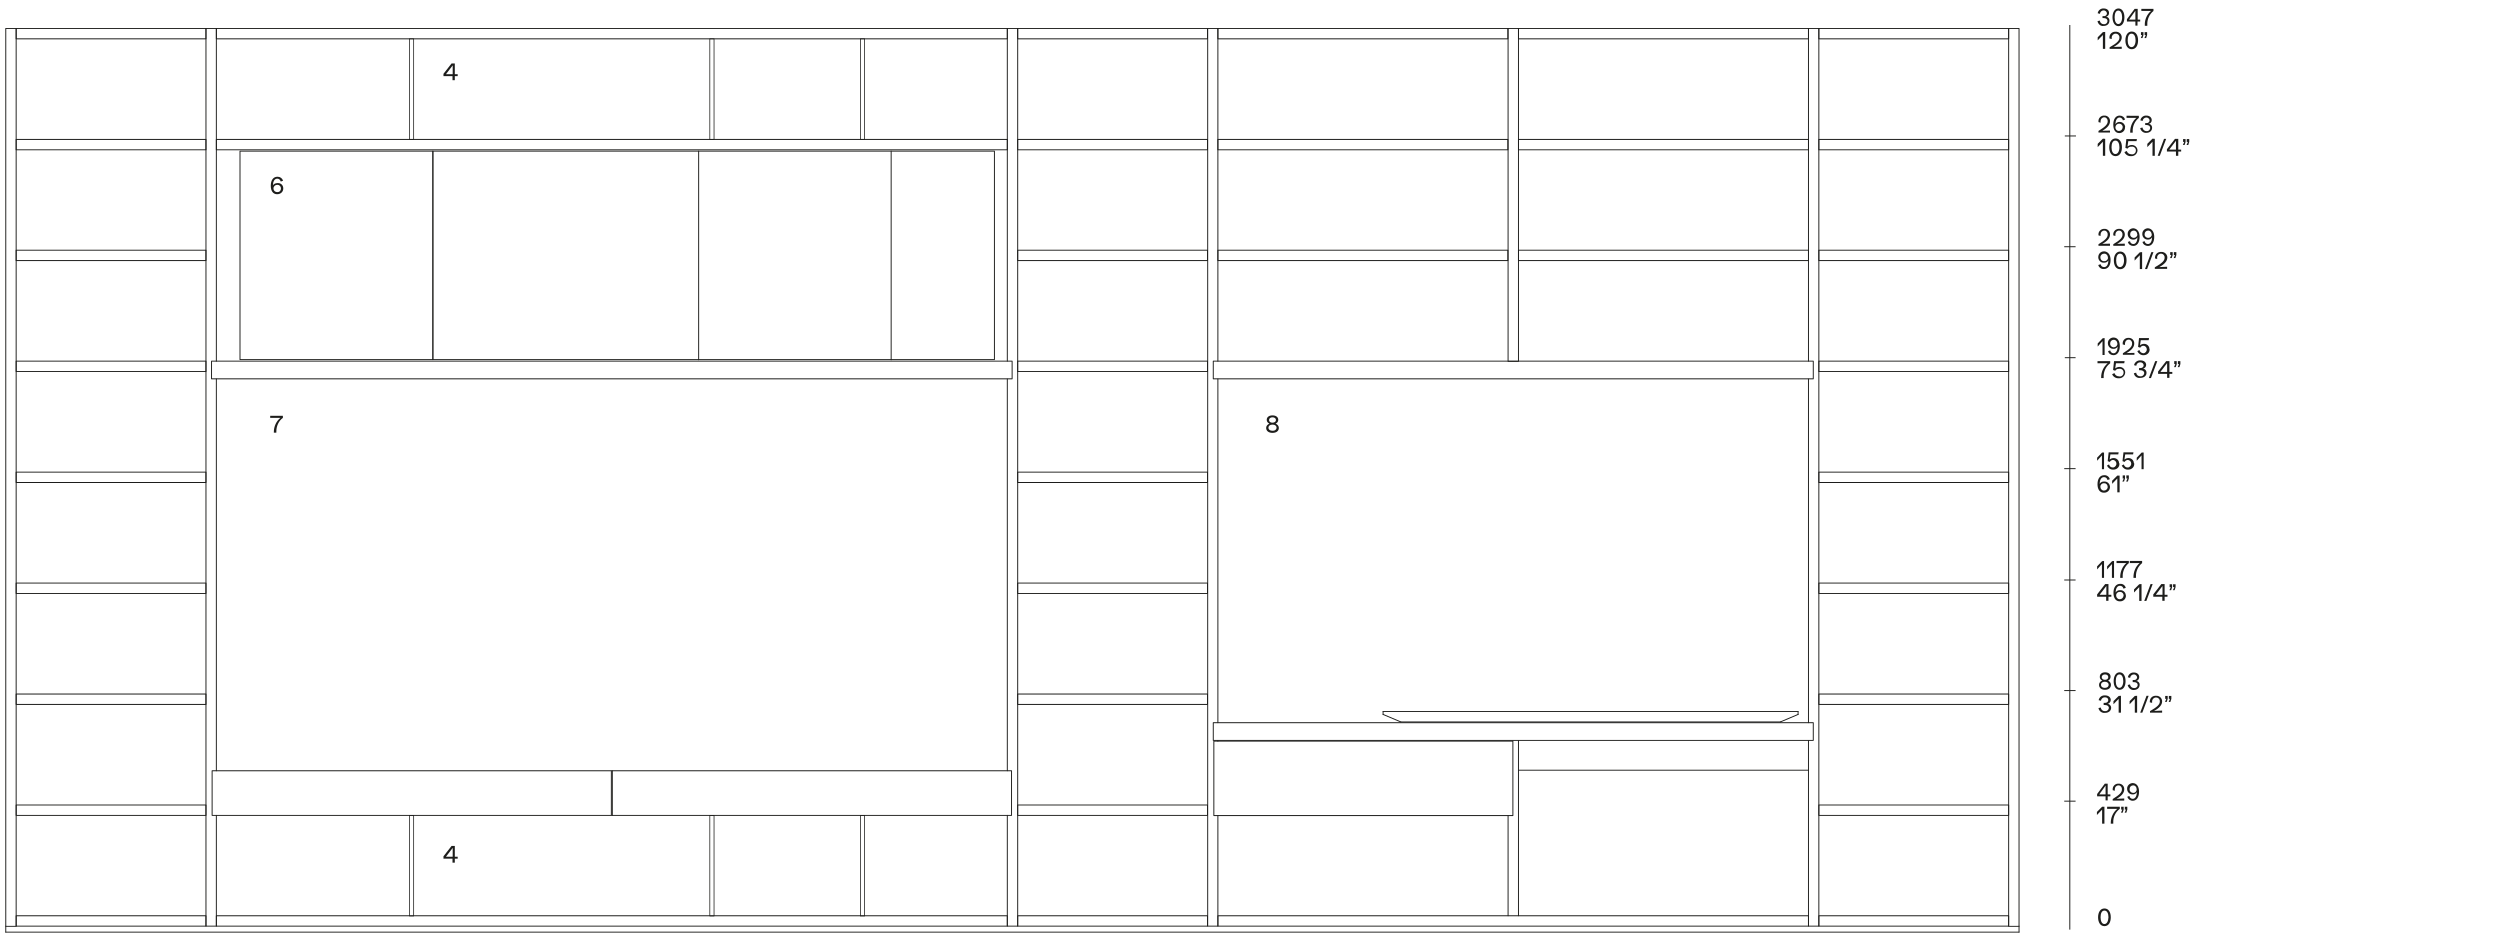 <?xml version="1.0" encoding="utf-8"?>
<!-- Generator: Adobe Illustrator 25.2.3, SVG Export Plug-In . SVG Version: 6.00 Build 0)  -->
<svg version="1.1" id="Livello_1" xmlns="http://www.w3.org/2000/svg" xmlns:xlink="http://www.w3.org/1999/xlink" x="0px" y="0px"
	 viewBox="0 0 1300 486.9" style="enable-background:new 0 0 1300 486.9;" xml:space="preserve">
<style type="text/css">
	.st0{fill:none;stroke:#1D1D1B;stroke-width:0.5;stroke-linecap:round;stroke-linejoin:round;}
	.st1{fill:none;stroke:#1D1D1B;stroke-width:0.4;stroke-linecap:round;stroke-linejoin:round;}
	.st2{fill:none;stroke:#1D1D1B;stroke-width:0.5;stroke-miterlimit:10;}
	.st3{fill:#1D1D1B;}
	.st4{enable-background:new    ;}
</style>
<line class="st0" x1="3" y1="484.7" x2="1049.9" y2="484.7"/>
<rect x="3" y="14.8" class="st0" width="5.4" height="466.9"/>
<rect x="8.4" y="476.2" class="st0" width="98.7" height="5.4"/>
<rect x="8.4" y="418.6" class="st0" width="98.7" height="5.4"/>
<rect x="8.4" y="360.9" class="st0" width="98.7" height="5.4"/>
<rect x="8.4" y="245.5" class="st0" width="98.7" height="5.4"/>
<rect x="8.4" y="187.8" class="st0" width="98.7" height="5.4"/>
<rect x="8.4" y="130.1" class="st0" width="98.7" height="5.4"/>
<rect x="8.4" y="72.5" class="st0" width="98.7" height="5.4"/>
<rect x="8.4" y="14.8" class="st0" width="98.7" height="5.4"/>
<line class="st0" x1="3" y1="481.6" x2="3" y2="484.7"/>
<rect x="8.4" y="303.2" class="st0" width="98.7" height="5.4"/>
<polyline class="st0" points="112.5,187.8 112.5,14.8 107.1,14.8 107.1,481.6 112.5,481.6 112.5,424 "/>
<line class="st0" x1="112.5" y1="400.8" x2="112.5" y2="197.1"/>
<rect x="112.5" y="476.2" class="st0" width="411.3" height="5.4"/>
<rect x="110" y="187.8" class="st0" width="416.3" height="9.2"/>
<rect x="112.5" y="72.5" class="st0" width="411.3" height="5.4"/>
<rect x="112.5" y="14.8" class="st0" width="411.3" height="5.4"/>
<line class="st0" x1="523.8" y1="197.1" x2="523.8" y2="400.8"/>
<polyline class="st0" points="523.8,424 523.8,481.6 529.2,481.6 529.2,14.8 523.8,14.8 523.8,187.8 "/>
<rect x="529.2" y="476.2" class="st0" width="98.7" height="5.4"/>
<rect x="529.2" y="418.6" class="st0" width="98.7" height="5.4"/>
<rect x="529.2" y="360.9" class="st0" width="98.7" height="5.4"/>
<rect x="529.2" y="245.5" class="st0" width="98.7" height="5.4"/>
<rect x="529.2" y="187.8" class="st0" width="98.7" height="5.4"/>
<rect x="529.2" y="130.1" class="st0" width="98.7" height="5.4"/>
<rect x="529.2" y="72.5" class="st0" width="98.7" height="5.4"/>
<rect x="529.2" y="14.8" class="st0" width="98.7" height="5.4"/>
<rect x="529.2" y="303.2" class="st0" width="98.7" height="5.4"/>
<polyline class="st0" points="633.3,187.8 633.3,14.8 628,14.8 628,481.6 633.3,481.6 633.3,424.1 "/>
<line class="st0" x1="633.3" y1="385.4" x2="633.3" y2="385.1"/>
<line class="st0" x1="633.3" y1="375.8" x2="633.3" y2="197.1"/>
<rect x="633.3" y="476.2" class="st0" width="307.1" height="5.4"/>
<rect x="633.3" y="130.1" class="st0" width="150.8" height="5.4"/>
<rect x="633.3" y="72.5" class="st0" width="150.8" height="5.4"/>
<rect x="633.3" y="14.8" class="st0" width="150.8" height="5.4"/>
<rect x="784.2" y="14.8" class="st0" width="5.4" height="173.1"/>
<rect x="789.6" y="130.1" class="st0" width="150.8" height="5.4"/>
<rect x="789.6" y="72.5" class="st0" width="150.8" height="5.4"/>
<rect x="789.6" y="14.8" class="st0" width="150.8" height="5.4"/>
<line class="st0" x1="940.4" y1="197.1" x2="940.4" y2="375.8"/>
<polyline class="st0" points="940.4,385.1 940.4,481.6 945.8,481.6 945.8,14.8 940.4,14.8 940.4,187.8 "/>
<rect x="945.8" y="476.2" class="st0" width="98.7" height="5.4"/>
<rect x="945.8" y="418.6" class="st0" width="98.7" height="5.4"/>
<rect x="945.8" y="360.9" class="st0" width="98.7" height="5.4"/>
<rect x="945.8" y="245.5" class="st0" width="98.7" height="5.4"/>
<rect x="945.8" y="187.8" class="st0" width="98.7" height="5.4"/>
<rect x="945.8" y="130.1" class="st0" width="98.7" height="5.4"/>
<rect x="945.8" y="72.5" class="st0" width="98.7" height="5.4"/>
<rect x="945.8" y="14.8" class="st0" width="98.7" height="5.4"/>
<rect x="945.8" y="303.2" class="st0" width="98.7" height="5.4"/>
<rect x="1044.5" y="14.8" class="st0" width="5.4" height="466.9"/>
<line class="st0" x1="1049.9" y1="481.6" x2="1049.9" y2="484.7"/>
<rect x="225.1" y="78.6" class="st0" width="292" height="108.4"/>
<rect x="124.8" y="78.6" class="st0" width="100.3" height="108.4"/>
<line class="st0" x1="463.4" y1="78.6" x2="463.4" y2="187.1"/>
<line class="st0" x1="363.3" y1="78.6" x2="363.3" y2="187.1"/>
<polyline class="st0" points="318.4,400.8 526,400.8 526,424 318.4,424 "/>
<polyline class="st0" points="317.9,424 110.3,424 110.3,400.8 317.9,400.8 "/>
<line class="st0" x1="317.9" y1="400.8" x2="317.9" y2="424"/>
<line class="st0" x1="318.4" y1="400.8" x2="318.4" y2="424"/>
<rect x="212.9" y="424" class="st1" width="2.2" height="52.3"/>
<rect x="369.1" y="424" class="st1" width="2.2" height="52.3"/>
<rect x="447.4" y="424" class="st1" width="2.2" height="52.3"/>
<rect x="630.9" y="187.8" class="st0" width="312" height="9.2"/>
<rect x="630.9" y="375.8" class="st0" width="312" height="9.2"/>
<rect x="631.2" y="385.4" class="st0" width="155.5" height="38.7"/>
<line class="st0" x1="784.2" y1="476.2" x2="784.2" y2="424.1"/>
<line class="st0" x1="789.6" y1="476.2" x2="789.6" y2="385.1"/>
<line class="st0" x1="789.6" y1="400.5" x2="940.4" y2="400.5"/>
<rect x="212.9" y="20.2" class="st1" width="2.2" height="52.3"/>
<rect x="369.1" y="20.2" class="st1" width="2.2" height="52.3"/>
<rect x="447.4" y="20.2" class="st1" width="2.2" height="52.3"/>
<line class="st0" x1="719.2" y1="371.5" x2="719.2" y2="370"/>
<line class="st0" x1="719.2" y1="370" x2="935" y2="370"/>
<line class="st0" x1="728.4" y1="375.4" x2="719.2" y2="371.5"/>
<line class="st0" x1="925.8" y1="375.4" x2="935" y2="371.5"/>
<line class="st0" x1="935" y1="370" x2="935" y2="371.5"/>
<line class="st0" x1="925.8" y1="375.4" x2="728.4" y2="375.4"/>
<line class="st2" x1="1076.3" y1="13" x2="1076.3" y2="483.4"/>
<line class="st2" x1="1073.7" y1="70.7" x2="1079.5" y2="70.7"/>
<line class="st2" x1="1073.4" y1="128.3" x2="1079.3" y2="128.3"/>
<line class="st2" x1="1073.7" y1="186" x2="1079.3" y2="186"/>
<line class="st2" x1="1073.4" y1="243.7" x2="1079.3" y2="243.7"/>
<line class="st2" x1="1073.4" y1="301.6" x2="1079.3" y2="301.6"/>
<line class="st2" x1="1073.4" y1="359.1" x2="1079.3" y2="359.1"/>
<line class="st2" x1="1073.4" y1="416.6" x2="1079.3" y2="416.6"/>
<path class="st3" d="M1091,477c0-2.5,1.1-4.6,3.3-4.6s3.3,2,3.3,4.6s-1.1,4.6-3.3,4.6S1091,479.5,1091,477z M1096.4,477
	c0-2-0.7-3.5-2.1-3.5s-2,1.5-2,3.5s0.7,3.5,2,3.5S1096.3,479,1096.4,477L1096.4,477z"/>
<path class="st3" d="M1097.4,413.1v1h-1.4v2.1h-1.1v-2.1h-4.4v-1.2l4-5.4h1.5v5.6H1097.4z M1094.9,408.5l-3.3,4.6h3.3V408.5z"/>
<path class="st3" d="M1104.6,415.2v1.1h-6v-0.8c3.7-2.3,4.8-3.5,4.8-5c0.1-1-0.6-2-1.6-2.1c-0.1,0-0.1,0-0.2,0c-1.1,0-1.9,0.9-1.9,2
	c0,0.1,0,0.1,0,0.2c0,0.2,0,0.4,0,0.6l-1.1-0.3c0-0.1,0-0.3,0-0.4c-0.1-1.6,1.2-2.9,2.7-3c0.1,0,0.2,0,0.3,0c1.6-0.1,2.9,1.1,3,2.6
	c0,0.1,0,0.2,0,0.4c0,1.7-1.3,3.4-4,4.9L1104.6,415.2z"/>
<path class="st3" d="M1112.3,411.7c0,2.9-1.3,4.7-3.3,4.7c-1.3,0-2.5-0.9-2.8-2.1l1.1-0.4c0.1,0.9,0.9,1.5,1.7,1.5
	c1.3,0,2.1-1.3,2.2-3.5c-0.5,0.8-1.3,1.3-2.3,1.2c-1.5,0-2.7-1.2-2.8-2.7c0-0.1,0-0.1,0-0.2c-0.1-1.6,1.2-2.9,2.8-3
	c0.1,0,0.1,0,0.2,0C1111.1,407.3,1112.3,409,1112.3,411.7z M1111,410.3c0.1-1-0.7-1.9-1.7-1.9h-0.1c-1,0-1.8,0.8-1.8,1.8
	c0,0.1,0,0.1,0,0.2c-0.1,1,0.7,1.8,1.7,1.9h0.1c1,0.1,1.8-0.7,1.9-1.7C1111,410.4,1111,410.4,1111,410.3L1111,410.3z"/>
<path class="st3" d="M1094.3,419.5v8.8h-1.2V421l-2.7,2.8v-1.6l2.7-2.7L1094.3,419.5z"/>
<path class="st3" d="M1102.3,419.5v1.1c-2.2,1.6-3.5,4.2-3.4,7v0.7h-1.3v-0.4c0-2.8,1.2-5.5,3.4-7.3h-5.3v-1.1L1102.3,419.5
	L1102.3,419.5z"/>
<path class="st3" d="M1103.6,421h-0.6v-1.5h1.3v1.5l-0.5,1.6h-0.9L1103.6,421z M1105.5,421h-0.6v-1.5h1.3v1.5l-0.5,1.6h-0.9
	L1105.5,421z"/>
<path class="st3" d="M1097.7,356.1c0,1.6-1.2,2.6-3.1,2.6s-3.1-1-3.1-2.6c0-1,0.7-1.9,1.7-2.2c-0.8-0.3-1.4-1.1-1.3-2
	c0-1.4,1.1-2.3,2.8-2.3s2.8,0.9,2.8,2.3c0,0.9-0.5,1.7-1.3,2C1097,354.3,1097.7,355.1,1097.7,356.1z M1096.5,356.1
	c0-1-0.8-1.6-2-1.6s-2,0.6-2,1.6s0.8,1.6,2,1.6S1096.5,357.1,1096.5,356.1L1096.5,356.1z M1092.9,352.1c0,0.9,0.7,1.4,1.7,1.4
	s1.7-0.5,1.7-1.4s-0.7-1.4-1.7-1.4S1092.9,351.3,1092.9,352.1L1092.9,352.1z"/>
<path class="st3" d="M1099.1,354.2c0-2.5,1.1-4.6,3.1-4.6s3.1,2,3.1,4.6s-1.1,4.5-3.1,4.5S1099.1,356.8,1099.1,354.2z M1104.1,354.2
	c0-2-0.7-3.5-2-3.5s-1.9,1.5-1.9,3.5s0.7,3.5,1.9,3.5S1104.1,356.2,1104.1,354.2z"/>
<path class="st3" d="M1106.4,356.2l1.2-0.3c0.1,1.1,1,1.9,2.1,1.9c1,0.1,1.8-0.6,1.9-1.5v-0.1c0-0.9-0.7-1.5-2-1.5h-0.6v-1.1h0.7
	c0.8,0.1,1.5-0.5,1.6-1.3l0,0c0-0.8-0.7-1.5-1.5-1.6c-0.1,0-0.1,0-0.2,0c-1,0-1.9,0.8-1.9,1.8l0,0l-1.2-0.3c0.2-1.5,1.6-2.6,3.1-2.5
	c1.7,0,2.8,1,2.8,2.4c0,0.9-0.6,1.8-1.5,2l0,0c1,0.1,1.8,1,1.7,2c0,1.6-1.2,2.7-3.1,2.7C1108.1,358.9,1106.7,357.7,1106.4,356.2z"/>
<path class="st3" d="M1091.2,368.2l1.2-0.3c0.1,1.1,1,1.9,2.1,1.9h0.1c1,0.1,1.9-0.6,2-1.6v-0.1c0-0.9-0.8-1.5-2.1-1.5h-0.6v-1.1
	h0.7c1,0,1.7-0.6,1.7-1.4c0-1-0.7-1.5-1.8-1.5c-1.1,0-1.9,0.8-2,1.8l-1.2-0.3c0.3-1.6,1.7-2.6,3.3-2.5c1.8,0,3,1,3,2.4
	c0,0.9-0.7,1.8-1.6,2l0,0c1,0.1,1.8,1,1.8,2c0,1.6-1.3,2.7-3.2,2.7C1093,370.9,1091.5,369.8,1091.2,368.2z"/>
<path class="st3" d="M1102.9,361.8v8.8h-1.2v-7.2l-2.7,2.8v-1.6l2.7-2.7L1102.9,361.8L1102.9,361.8z"/>
<path class="st3" d="M1111.3,361.8v8.8h-1.2v-7.2l-2.7,2.8v-1.6l2.7-2.7L1111.3,361.8L1111.3,361.8z"/>
<path class="st3" d="M1116.2,361.8h1.1l-3.3,8.8h-1.1L1116.2,361.8z"/>
<path class="st3" d="M1124.3,369.5v1.1h-6.3v-0.8c3.9-2.3,5.1-3.5,5.1-5c0.1-1.1-0.7-2-1.7-2.1c-0.1,0-0.2,0-0.3,0c-1.1,0-2,0.9-2,2
	c0,0.1,0,0.1,0,0.2c0,0.2,0,0.4,0,0.6l-1.2-0.3c0-0.1,0-0.3,0-0.4c0-1.7,1.3-3,3-3c0.1,0,0.2,0,0.2,0c1.6-0.1,3,1,3.2,2.6
	c0,0.1,0,0.2,0,0.4c0,1.7-1.4,3.4-4.2,4.9L1124.3,369.5z"/>
<path class="st3" d="M1126.5,363.4h-0.6v-1.5h1.3v1.5l-0.5,1.6h-0.9L1126.5,363.4z M1128.4,363.4h-0.6v-1.5h1.3v1.5l-0.5,1.6h-0.9
	L1128.4,363.4z"/>
<path class="st3" d="M1094.4,175.8v8.8h-1.1v-7.2l-2.5,2.8v-1.6l2.6-2.7L1094.4,175.8z"/>
<path class="st3" d="M1102.3,180c0,2.9-1.3,4.7-3.3,4.7c-1.3,0-2.5-0.8-2.8-2.1l1.1-0.4c0.1,0.8,0.9,1.5,1.7,1.5
	c1.3,0,2.1-1.3,2.2-3.5c-0.5,0.8-1.3,1.3-2.3,1.2c-1.5,0-2.7-1.2-2.8-2.7c0-0.1,0-0.1,0-0.2c-0.1-1.6,1.2-2.9,2.8-3
	c0.1,0,0.2,0,0.2,0C1101.2,175.6,1102.3,177.3,1102.3,180z M1101,178.6c0-1-0.7-1.9-1.8-1.9h-0.1c-1,0-1.8,0.8-1.8,1.8
	c0,0.1,0,0.1,0,0.2c-0.1,1,0.7,1.8,1.7,1.9c0.1,0,0.1,0,0.2,0c1,0,1.8-0.8,1.9-1.8C1101,178.7,1101,178.6,1101,178.6z"/>
<path class="st3" d="M1109.9,183.5v1h-6v-0.8c3.7-2.3,4.8-3.5,4.8-5c0.1-1-0.6-2-1.6-2.1c-0.1,0-0.1,0-0.2,0c-1.1,0-1.9,0.9-1.9,2
	c0,0.1,0,0.1,0,0.2c0,0.2,0,0.4,0,0.6l-1.2-0.3c0-0.1,0-0.3,0-0.4c-0.1-1.6,1.1-2.9,2.7-3c0.1,0,0.2,0,0.3,0c1.6-0.1,2.9,1.1,3,2.6
	c0,0.1,0,0.2,0,0.4c0,1.7-1.3,3.4-4,4.9L1109.9,183.5z"/>
<path class="st3" d="M1117.8,181.6c0.1,1.7-1.2,3-2.9,3.1c-0.1,0-0.2,0-0.2,0c-1.4,0.1-2.7-0.8-3.3-2.1l1.1-0.6
	c0.2,1,1.1,1.7,2.2,1.7c1.1-0.2,1.8-1.3,1.6-2.3c-0.1-0.8-0.7-1.4-1.5-1.6c-0.8-0.1-1.5,0.3-1.9,1l-1.1-0.4l0.5-4.6h5.2l-0.2,1.1
	h-4.1l-0.4,2.7c0.5-0.5,1.3-0.8,2-0.8c1.5-0.1,2.9,1.1,2.9,2.7C1117.8,181.5,1117.8,181.5,1117.8,181.6z"/>
<path class="st3" d="M1097.3,187.8v1.1c-2.2,1.6-3.5,4.3-3.4,7v0.7h-1.3v-0.4c0-2.8,1.2-5.5,3.4-7.3h-5.3v-1.1H1097.3z"/>
<path class="st3" d="M1105.1,193.6c0,1.7-1.4,3.1-3.1,3.1c-0.1,0-0.2,0-0.2,0c-1.5,0.1-2.9-0.7-3.5-2.1l1.2-0.6
	c0.3,1,1.2,1.7,2.3,1.7c1.1,0.3,2.2-0.4,2.4-1.5c0.3-1.1-0.4-2.2-1.5-2.4c-0.3-0.1-0.6-0.1-0.8,0c-0.8-0.1-1.6,0.3-2,1l-1.1-0.4
	l0.5-4.6h5.5l-0.2,1.1h-4.3l-0.4,2.7c0.6-0.5,1.4-0.8,2.1-0.8c1.6-0.1,3,1.1,3.1,2.7V193.6z"/>
<path class="st3" d="M1109.6,194.1l1.2-0.3c0.1,1.1,1,1.9,2.1,1.9h0.1c1,0.1,1.9-0.6,2-1.6V194c0-0.9-0.8-1.5-2.1-1.5h-0.6v-1.1h0.7
	c1,0,1.7-0.6,1.7-1.4c0-0.9-0.7-1.6-1.8-1.6c-1.1,0-2,0.8-2,1.8l-1.2-0.3c0.3-1.5,1.7-2.6,3.3-2.5c1.8,0,3,0.9,3,2.4
	c0,0.9-0.7,1.7-1.6,1.9l0,0c1,0.1,1.8,1,1.8,2.1c0,1.6-1.3,2.7-3.2,2.7C1111.4,196.8,1109.9,195.7,1109.6,194.1z"/>
<path class="st3" d="M1120.7,187.8h1.1l-3.3,8.8h-1.1L1120.7,187.8z"/>
<path class="st3" d="M1129.6,193.4v1h-1.5v2.1h-1.2v-2.1h-4.7v-1.2l4.2-5.4h1.7v5.6L1129.6,193.4z M1126.9,188.8l-3.5,4.6h3.5V188.8
	z"/>
<path class="st3" d="M1131.2,189.3h-0.6v-1.5h1.3v1.5l-0.5,1.6h-0.9L1131.2,189.3z M1133.1,189.3h-0.6v-1.5h1.3v1.5l-0.5,1.6h-0.9
	L1133.1,189.3z"/>
<path class="st3" d="M1094.1,235.3v8.7h-1.1v-7.2l-2.5,2.8V238l2.6-2.7H1094.1z"/>
<path class="st3" d="M1102.1,241.1c0.1,1.7-1.2,3-2.9,3.1c-0.1,0-0.2,0-0.3,0c-1.4,0.1-2.7-0.8-3.3-2.1l1.1-0.6
	c0.2,1,1.1,1.7,2.2,1.6c1.1-0.2,1.8-1.3,1.6-2.3c-0.1-0.8-0.7-1.4-1.5-1.6c-0.8-0.1-1.5,0.3-1.9,1l-1.1-0.4l0.5-4.6h5.2l-0.2,1.1
	h-4.1l-0.4,2.7c0.5-0.5,1.3-0.8,2-0.8c1.5-0.1,2.9,1.1,2.9,2.6C1102.1,240.9,1102.1,241,1102.1,241.1z"/>
<path class="st3" d="M1109.8,241.1c0.1,1.7-1.2,3-2.9,3.1c-0.1,0-0.2,0-0.3,0c-1.4,0.1-2.7-0.8-3.3-2.1l1.1-0.6
	c0.2,1,1.1,1.7,2.2,1.6c1.1-0.2,1.8-1.3,1.6-2.3c-0.1-0.8-0.7-1.4-1.5-1.6c-0.8-0.1-1.5,0.3-1.9,1l-1.1-0.4l0.5-4.6h5.2l-0.2,1.1
	h-4.1l-0.4,2.7c0.5-0.5,1.3-0.8,2-0.8c1.5-0.1,2.9,1.1,2.9,2.6C1109.8,240.9,1109.8,241,1109.8,241.1z"/>
<path class="st3" d="M1114.7,235.3v8.7h-1.1v-7.2l-2.5,2.8V238l2.6-2.7H1114.7z"/>
<path class="st3" d="M1097.2,253.2c0,1.7-1.3,3-3,3c-0.1,0-0.1,0-0.2,0c-2.1,0-3.3-1.7-3.3-4.4c0-2.9,1.3-4.7,3.5-4.7
	c1.3-0.1,2.6,0.8,2.9,2.1l-1.2,0.4c-0.2-0.9-0.9-1.5-1.8-1.5c-1.4,0-2.2,1.3-2.3,3.5c0.5-0.8,1.4-1.3,2.4-1.2
	C1095.8,250.3,1097.1,251.5,1097.2,253.2C1097.3,253.1,1097.3,253.1,1097.2,253.2z M1096,253.2c0-1-0.7-1.9-1.7-1.9
	c-0.1,0-0.1,0-0.2,0c-1-0.1-1.9,0.7-1.9,1.7c0,0.1,0,0.1,0,0.2c0,1,0.8,1.9,1.8,1.9h0.1C1095.1,255.1,1096,254.3,1096,253.2
	C1096,253.3,1096,253.3,1096,253.2L1096,253.2z"/>
<path class="st3" d="M1102.2,247.3v8.7h-1.2v-7.2l-2.7,2.8V250l2.7-2.7H1102.2z"/>
<path class="st3" d="M1104.4,248.8h-0.6v-1.6h1.2v1.6l-0.5,1.6h-0.9L1104.4,248.8z M1106.3,248.8h-0.6v-1.6h1.3v1.6l-0.5,1.6h-0.9
	L1106.3,248.8z"/>
<path class="st3" d="M1097.2,67.9v1h-6v-0.8c3.7-2.3,4.8-3.5,4.8-5c0.1-1-0.6-2-1.6-2.1c-0.1,0-0.2,0-0.2,0c-1.1,0-1.9,0.9-1.9,2
	c0,0.1,0,0.1,0,0.2c0,0.2,0,0.4,0,0.6l-1.1-0.3c0-0.1,0-0.3,0-0.4c-0.1-1.6,1.2-2.9,2.7-3c0.1,0,0.2,0,0.3,0c1.6-0.1,2.9,1.1,3,2.6
	c0,0.1,0,0.2,0,0.4c0,1.7-1.3,3.4-4,4.9L1097.2,67.9z"/>
<path class="st3" d="M1105,66.2c0.1,1.6-1.2,2.9-2.8,3c-0.1,0-0.2,0-0.2,0c-2,0-3.1-1.7-3.1-4.4c0-2.9,1.3-4.7,3.3-4.7
	c1.3,0,2.5,0.8,2.8,2.1l-1.1,0.4c-0.1-0.8-0.9-1.5-1.7-1.5c-1.3,0-2.1,1.3-2.2,3.5c0.5-0.8,1.3-1.3,2.3-1.2c1.5,0,2.7,1.2,2.8,2.7
	C1105,66,1105,66.1,1105,66.2z M1103.8,66.2c0.1-1-0.7-1.8-1.7-1.9c-0.1,0-0.1,0-0.2,0c-1,0-1.8,0.8-1.9,1.8v0.1
	c0,1,0.7,1.9,1.8,1.9h0.1C1102.9,68.1,1103.7,67.3,1103.8,66.2L1103.8,66.2L1103.8,66.2z"/>
<path class="st3" d="M1112.2,60.2v1.1c-2.1,1.7-3.3,4.3-3.2,7V69h-1.3v-0.4c0-2.8,1.1-5.5,3.2-7.3h-5.1v-1.1H1112.2z"/>
<path class="st3" d="M1112.9,66.6l1.2-0.3c0.1,1.1,1,1.9,2.1,1.9c1,0.1,1.8-0.6,1.9-1.6v-0.1c0-0.9-0.7-1.5-2-1.5h-0.6v-1h0.7
	c0.8,0.1,1.5-0.5,1.6-1.3l0,0c0-0.8-0.7-1.5-1.5-1.6c-0.1,0-0.1,0-0.2,0c-1,0-1.9,0.8-1.9,1.8l0,0l-1.2-0.3c0.2-1.5,1.6-2.6,3.1-2.5
	c1.7,0,2.8,1,2.8,2.4c0,0.9-0.6,1.7-1.5,1.9l0,0c1,0.1,1.7,1,1.7,2c0,1.6-1.2,2.7-3.1,2.7C1114.6,69.2,1113.2,68.1,1112.9,66.6z"/>
<path class="st3" d="M1094.7,72.2V81h-1.2v-7.3l-2.7,2.8v-1.7l2.7-2.7L1094.7,72.2L1094.7,72.2z"/>
<path class="st3" d="M1096.8,76.6c0-2.5,1.1-4.6,3.3-4.6s3.3,2,3.3,4.6s-1.1,4.6-3.3,4.6S1096.8,79.1,1096.8,76.6z M1102.1,76.6
	c0-2-0.7-3.5-2.1-3.5s-2,1.5-2,3.5s0.7,3.5,2,3.5S1102.1,78.6,1102.1,76.6z"/>
<path class="st3" d="M1111.5,78.1c0,1.7-1.4,3.1-3.1,3.1c-0.1,0-0.2,0-0.2,0c-1.5,0.1-2.9-0.7-3.5-2.1l1.2-0.6
	c0.3,1,1.2,1.7,2.3,1.7c1.1,0.3,2.2-0.4,2.4-1.5c0.3-1.1-0.4-2.2-1.5-2.4c-0.3-0.1-0.6-0.1-0.8,0c-0.8-0.1-1.6,0.3-2,1l-1.1-0.4
	l0.5-4.6h5.5l-0.2,1.1h-4.3l-0.4,2.8c0.6-0.5,1.4-0.8,2.1-0.8C1110,75.3,1111.4,76.5,1111.5,78.1C1111.5,77.9,1111.5,78,1111.5,78.1
	z"/>
<path class="st3" d="M1120.5,72.2V81h-1.2v-7.3l-2.7,2.8v-1.7l2.7-2.7L1120.5,72.2L1120.5,72.2z"/>
<path class="st3" d="M1125.3,72.2h1.1l-3.3,8.8h-1.1L1125.3,72.2z"/>
<path class="st3" d="M1134.2,77.8v1h-1.5V81h-1.2v-2.2h-4.7v-1.2l4.2-5.4h1.7v5.6H1134.2z M1131.5,73.2l-3.5,4.6h3.5V73.2z"/>
<path class="st3" d="M1135.8,73.8h-0.6v-1.5h1.3v1.5l-0.5,1.6h-0.9L1135.8,73.8z M1137.7,73.8h-0.6v-1.5h1.3v1.5l-0.5,1.6h-0.9
	L1137.7,73.8z"/>
<path class="st3" d="M1097.2,126.7v1.1h-6V127c3.7-2.2,4.8-3.5,4.8-5c0.1-1-0.6-2-1.6-2.1c-0.1,0-0.1,0-0.2,0c-1.1,0-1.9,0.9-1.9,2
	c0,0.1,0,0.1,0,0.2c0,0.2,0,0.4,0,0.6l-1.1-0.3c0-0.1,0-0.3,0-0.4c-0.1-1.6,1.2-2.9,2.8-3c0.1,0,0.2,0,0.2,0c1.6-0.1,2.9,1.1,3,2.7
	c0,0.1,0,0.2,0,0.3c0,1.7-1.3,3.4-4,4.8L1097.2,126.7z"/>
<path class="st3" d="M1104.9,126.7v1.1h-6V127c3.7-2.2,4.8-3.5,4.8-5c0.1-1-0.6-2-1.6-2.1c-0.1,0-0.1,0-0.2,0c-1.1,0-1.9,0.9-1.9,2
	c0,0.1,0,0.1,0,0.2c0,0.2,0,0.4,0,0.6l-1.1-0.3c0-0.1,0-0.3,0-0.4c-0.1-1.6,1.2-2.9,2.8-3c0.1,0,0.2,0,0.2,0c1.6-0.1,2.9,1.1,3,2.7
	c0,0.1,0,0.2,0,0.3c0,1.7-1.3,3.4-4,4.8L1104.9,126.7z"/>
<path class="st3" d="M1112.6,123.2c0,2.9-1.3,4.7-3.3,4.7c-1.3,0-2.5-0.8-2.8-2.1l1.1-0.4c0.1,0.9,0.9,1.5,1.7,1.5
	c1.3,0,2.1-1.3,2.2-3.5c-0.5,0.8-1.3,1.3-2.3,1.2c-1.5,0-2.7-1.2-2.8-2.7c0-0.1,0-0.1,0-0.2c-0.1-1.6,1.2-2.9,2.8-3
	c0.1,0,0.1,0,0.2,0C1111.4,118.9,1112.6,120.6,1112.6,123.2z M1111.3,121.8c0.1-1-0.7-1.9-1.7-1.9h-0.1c-1,0-1.8,0.8-1.8,1.8v0.1
	c-0.1,1,0.7,1.8,1.7,1.9c0.1,0,0.1,0,0.2,0c1,0,1.8-0.8,1.9-1.8C1111.3,121.9,1111.3,121.9,1111.3,121.8z"/>
<path class="st3" d="M1120.2,123.2c0,2.9-1.3,4.7-3.3,4.7c-1.3,0-2.5-0.8-2.8-2.1l1.1-0.4c0.1,0.9,0.9,1.5,1.7,1.5
	c1.3,0,2.1-1.3,2.2-3.5c-0.5,0.8-1.3,1.3-2.3,1.2c-1.5,0-2.7-1.2-2.8-2.7c0-0.1,0-0.1,0-0.2c-0.1-1.6,1.2-2.9,2.8-3
	c0.1,0,0.1,0,0.2,0C1119,118.9,1120.2,120.6,1120.2,123.2z M1118.8,121.8c0.1-1-0.7-1.9-1.7-1.9h-0.1c-1,0-1.8,0.8-1.8,1.8v0.1
	c-0.1,1,0.7,1.8,1.7,1.9c0.1,0,0.1,0,0.2,0c1,0,1.8-0.8,1.9-1.8C1118.8,121.9,1118.8,121.9,1118.8,121.8L1118.8,121.8z"/>
<path class="st3" d="M1097.5,135.2c0,2.9-1.3,4.7-3.5,4.7c-1.3,0.1-2.6-0.8-2.9-2.1l1.2-0.4c0.2,0.9,0.9,1.5,1.8,1.5
	c1.4,0,2.2-1.3,2.3-3.5c-0.5,0.8-1.4,1.3-2.4,1.2c-1.5,0.1-2.8-1.1-2.9-2.7c0-0.1,0-0.1,0-0.2c0-1.7,1.3-3,3-3c0.1,0,0.1,0,0.2,0
	C1096.3,130.9,1097.5,132.6,1097.5,135.2z M1096.1,133.8c0-1-0.8-1.9-1.8-1.9c-0.1,0-0.1,0-0.2,0c-1,0-1.9,0.8-1.9,1.8
	c0,0.1,0,0.1,0,0.2c0,1,0.7,1.9,1.8,1.9c0.1,0,0.1,0,0.2,0c1,0.1,1.9-0.7,2-1.7C1096.1,134,1096.1,133.9,1096.1,133.8z"/>
<path class="st3" d="M1099.2,135.4c0-2.5,1.1-4.6,3.3-4.6s3.3,2,3.3,4.6s-1.1,4.6-3.3,4.6S1099.2,138,1099.2,135.4z M1104.5,135.4
	c0-2-0.7-3.5-2.1-3.5s-2,1.5-2,3.5s0.7,3.5,2,3.5S1104.5,137.4,1104.5,135.4z"/>
<path class="st3" d="M1113.9,131.1v8.8h-1.2v-7.2l-2.7,2.8v-1.6l2.7-2.7L1113.9,131.1z"/>
<path class="st3" d="M1118.7,131.1h1.1l-3.3,8.8h-1.1L1118.7,131.1z"/>
<path class="st3" d="M1126.9,138.7v1.1h-6.4V139c3.9-2.2,5.1-3.5,5.1-5c0.1-1.1-0.7-2-1.7-2.1c-0.1,0-0.2,0-0.2,0c-1.1,0-2,0.9-2,2
	c0,0.1,0,0.1,0,0.2c0,0.2,0,0.4,0.1,0.6l-1.2-0.3c0-0.1,0-0.3,0-0.4c0-1.7,1.3-3,3-3c0.1,0,0.2,0,0.2,0c1.6-0.1,3,1,3.2,2.6
	c0,0.1,0,0.2,0,0.4c0,1.7-1.4,3.4-4.2,4.9L1126.9,138.7z"/>
<path class="st3" d="M1129.1,132.6h-0.6v-1.5h1.3v1.5l-0.5,1.6h-0.9L1129.1,132.6z M1131,132.6h-0.6v-1.5h1.3v1.5l-0.5,1.6h-0.9
	L1131,132.6z"/>
<path class="st3" d="M1094.1,291.7v8.8h-1.1v-7.2l-2.5,2.8v-1.6l2.6-2.7L1094.1,291.7L1094.1,291.7z"/>
<path class="st3" d="M1099.3,291.7v8.8h-1.1v-7.2l-2.5,2.8v-1.6l2.6-2.7L1099.3,291.7L1099.3,291.7z"/>
<path class="st3" d="M1107,291.7v1.1c-2.1,1.7-3.3,4.3-3.2,7v0.7h-1.3v-0.4c0-2.8,1.1-5.5,3.2-7.3h-5.1v-1.1L1107,291.7z"/>
<path class="st3" d="M1113.9,291.7v1.1c-2.1,1.7-3.3,4.3-3.2,7v0.7h-1.3v-0.4c0-2.8,1.1-5.5,3.2-7.3h-5.1v-1.1L1113.9,291.7z"/>
<path class="st3" d="M1097.9,309.3v1h-1.5v2.1h-1.2v-2.1h-4.7v-1.2l4.2-5.4h1.7v5.6H1097.9z M1095.3,304.7l-3.5,4.6h3.5V304.7z"/>
<path class="st3" d="M1105.5,309.7c0,1.7-1.3,3-3,3c-0.1,0-0.1,0-0.2,0c-2.1,0-3.3-1.7-3.3-4.4c0-2.9,1.3-4.7,3.5-4.7
	c1.4-0.1,2.6,0.8,2.9,2.1l-1.2,0.4c-0.2-0.9-0.9-1.5-1.8-1.5c-1.4,0-2.2,1.3-2.3,3.5c0.5-0.8,1.4-1.3,2.4-1.2
	c1.6-0.1,2.9,1.2,2.9,2.7C1105.5,309.6,1105.5,309.6,1105.5,309.7z M1104.3,309.7c0-1-0.7-1.9-1.8-1.9c-0.1,0-0.1,0-0.2,0
	c-1-0.1-1.9,0.7-1.9,1.7c0,0.1,0,0.1,0,0.2c0,1,0.8,1.9,1.8,1.9h0.1c1,0,1.9-0.8,1.9-1.8C1104.3,309.8,1104.3,309.7,1104.3,309.7z"
	/>
<path class="st3" d="M1113.6,303.7v8.8h-1.2v-7.2l-2.7,2.8v-1.6l2.7-2.7L1113.6,303.7L1113.6,303.7z"/>
<path class="st3" d="M1118.3,303.7h1.1l-3.3,8.8h-1.1L1118.3,303.7z"/>
<path class="st3" d="M1127.1,309.3v1h-1.5v2.1h-1.2v-2.1h-4.7v-1.2l4.2-5.4h1.7v5.6H1127.1z M1124.5,304.7l-3.5,4.6h3.5V304.7z"/>
<path class="st3" d="M1128.8,305.3h-0.6v-1.5h1.3v1.5l-0.5,1.6h-0.9L1128.8,305.3z M1130.7,305.3h-0.7v-1.5h1.3v1.5l-0.5,1.6h-0.9
	L1130.7,305.3z"/>
<path class="st3" d="M1090.7,11l1.2-0.3c0.1,1.1,1,1.9,2.1,1.9c1,0.1,1.8-0.6,1.9-1.6v-0.1c0-0.9-0.7-1.5-2-1.5h-0.6v-1h0.7
	c0.8,0.1,1.5-0.5,1.6-1.3V7c0-0.8-0.7-1.5-1.5-1.6c-0.1,0-0.1,0-0.2,0c-1,0-1.9,0.8-1.9,1.8l0,0l-1.2-0.3c0.2-1.5,1.6-2.6,3.1-2.5
	c1.7,0,2.8,0.9,2.8,2.4c0,0.9-0.6,1.7-1.5,1.9l0,0c1,0.1,1.8,1,1.7,2.1c0,1.6-1.2,2.7-3.1,2.7C1092.4,13.7,1091,12.6,1090.7,11z"/>
<path class="st3" d="M1098.5,9c0-2.5,1.1-4.6,3.1-4.6s3.1,2,3.1,4.6s-1.1,4.6-3.1,4.6S1098.5,11.5,1098.5,9z M1103.5,9
	c0-2-0.7-3.5-2-3.5s-1.9,1.5-1.9,3.5s0.7,3.5,1.9,3.5S1103.5,11,1103.5,9z"/>
<path class="st3" d="M1112.9,10.2v1h-1.4v2.1h-1.1v-2.1h-4.4V10l4-5.4h1.6v5.6H1112.9z M1110.4,5.6l-3.3,4.6h3.3V5.6z"/>
<path class="st3" d="M1119.8,4.6v1.1c-2.1,1.7-3.3,4.3-3.2,7v0.7h-1.3V13c-0.1-2.8,1.1-5.5,3.2-7.3h-5V4.6H1119.8z"/>
<path class="st3" d="M1094.7,16.6v8.8h-1.2v-7.2l-2.7,2.8v-1.6l2.7-2.7L1094.7,16.6L1094.7,16.6z"/>
<path class="st3" d="M1103.3,24.3v1.1h-6.3v-0.8c3.9-2.2,5.1-3.5,5.1-5c0.1-1.1-0.7-2-1.7-2.1c-0.1,0-0.2,0-0.3,0c-1.1,0-2,0.9-2,2
	c0,0.1,0,0.1,0,0.2c0,0.2,0,0.4,0,0.6l-1.2-0.3c0-0.1,0-0.3,0-0.5c0-1.7,1.3-3,3-3c0.1,0,0.2,0,0.2,0c1.6-0.1,3,1,3.2,2.6
	c0,0.1,0,0.2,0,0.4c0,1.7-1.4,3.4-4.2,4.9L1103.3,24.3z"/>
<path class="st3" d="M1105.2,21c0-2.5,1.1-4.6,3.3-4.6s3.3,2,3.3,4.6s-1.1,4.6-3.3,4.6S1105.2,23.5,1105.2,21z M1110.5,21
	c0-2-0.7-3.5-2.1-3.5s-2,1.5-2,3.5s0.7,3.5,2,3.5S1110.5,23,1110.5,21z"/>
<path class="st3" d="M1113.9,18.2h-0.6v-1.5h1.3v1.5l-0.5,1.6h-0.9L1113.9,18.2z M1115.8,18.2h-0.6v-1.5h1.3v1.5l-0.5,1.6h-0.9
	L1115.8,18.2z"/>
<g class="st4">
	<path class="st3" d="M147.3,98c0,1.7-1.3,3-3.2,3c-2.1,0-3.3-1.7-3.3-4.4c0-2.9,1.3-4.7,3.5-4.7c1.4,0,2.5,0.8,2.9,2.1l-1.2,0.4
		c-0.3-0.9-0.9-1.5-1.8-1.5c-1.4,0-2.2,1.3-2.3,3.5c0.4-0.7,1.3-1.2,2.4-1.2C146.1,95.1,147.3,96.3,147.3,98z M146.1,98
		c0-1.1-0.8-1.9-1.9-1.9c-1.1,0-2,0.8-2,1.9s0.8,1.9,2,1.9S146.1,99.1,146.1,98z"/>
</g>
<g class="st4">
	<path class="st3" d="M147.1,216.2v1.1c-2,1.4-3.4,4.1-3.4,7v0.7h-1.3v-0.4c0-2.9,1.3-5.6,3.4-7.3h-5.3v-1.1H147.1z"/>
</g>
<g class="st4">
	<path class="st3" d="M665,222.5c0,1.6-1.3,2.6-3.3,2.6s-3.3-1-3.3-2.6c0-1,0.7-1.8,1.7-2.2c-0.9-0.4-1.4-1.1-1.4-2
		c0-1.4,1.2-2.3,3-2.3s3,0.9,3,2.3c0,0.9-0.5,1.6-1.4,2C664.3,220.7,665,221.5,665,222.5z M663.8,222.4c0-1-0.8-1.6-2.1-1.6
		s-2.1,0.6-2.1,1.6s0.8,1.6,2.1,1.6C662.9,224.1,663.8,223.4,663.8,222.4z M659.9,218.4c0,0.9,0.7,1.4,1.8,1.4s1.8-0.6,1.8-1.4
		c0-0.8-0.7-1.4-1.8-1.4C660.6,217,659.9,217.6,659.9,218.4z"/>
</g>
<g class="st4">
	<path class="st3" d="M238,38.6v1h-1.5v2.1h-1.2v-2.1h-4.7v-1.2l4.2-5.4h1.7v5.6C236.5,38.6,238,38.6,238,38.6z M235.4,34l-3.5,4.6
		h3.5V34z"/>
</g>
<g class="st4">
	<path class="st3" d="M238,445.5v1h-1.5v2.1h-1.2v-2.1h-4.7v-1.2l4.2-5.4h1.7v5.6H238z M235.4,440.9l-3.5,4.6h3.5V440.9z"/>
</g>
</svg>
